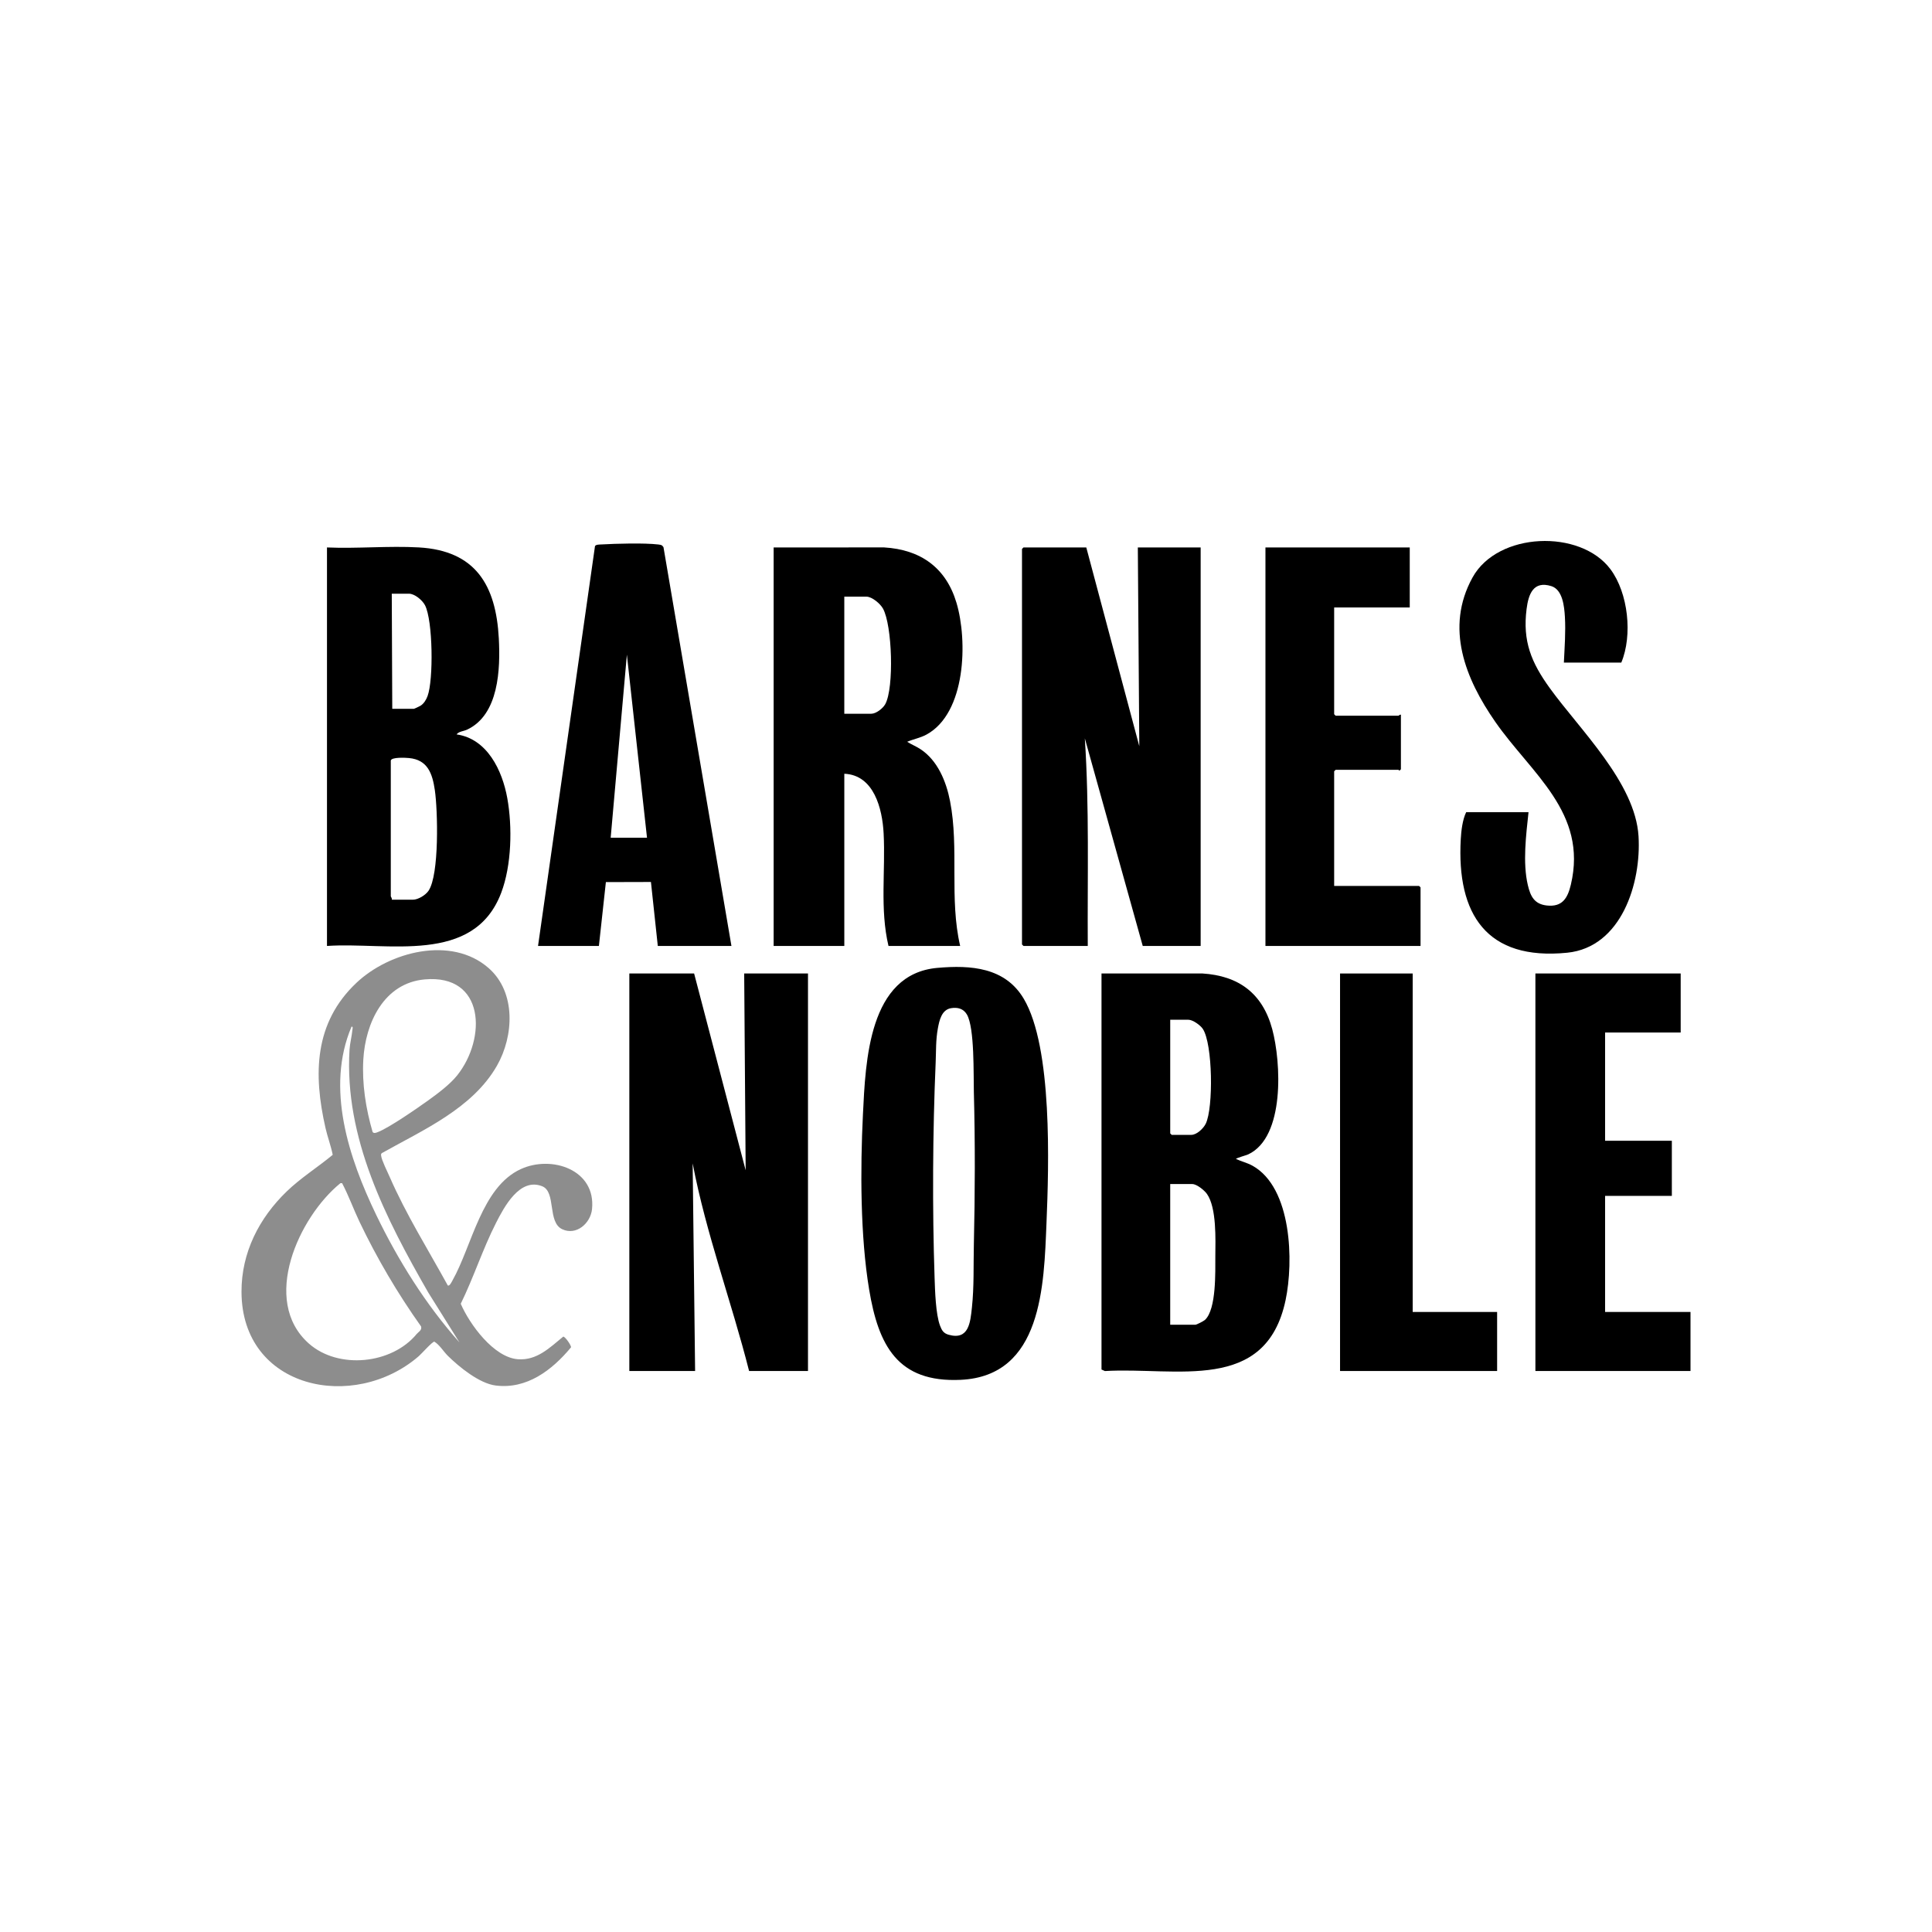 <svg width="400" height="400" viewBox="0 0 400 400" fill="none" xmlns="http://www.w3.org/2000/svg">
<g clip-path="url(#clip0_26_145)">
<path d="M224.905 113.344L235.88 154.496L235.575 113.344H248.583V195.847H236.592L224.602 152.864C225.543 167.157 225.125 181.51 225.21 195.847H211.898L211.593 195.542V113.65L211.898 113.344H224.905Z" fill="black"/>
<path d="M143.71 201.551L154.381 242.296L154.076 201.551H167.286V283.851H155.092C151.442 269.458 146.202 255.476 143.406 240.866L143.914 283.851H130.297V201.551H143.71Z" fill="black"/>
<path d="M198.789 195.847H183.952C182.141 188.196 183.357 180.276 182.944 172.514C182.676 167.456 180.962 160.457 174.806 160.198V195.847H160.173V113.344L183.046 113.336C190.586 113.787 195.85 117.508 198.029 124.801C200.364 132.62 200.022 147.629 191.813 152.088C190.551 152.775 189.127 153.025 187.818 153.579C188.71 154.138 189.677 154.523 190.563 155.101C194.132 157.442 195.903 161.783 196.697 165.861C198.6 175.621 196.512 186.065 198.791 195.847H198.789ZM174.806 147.772H180.395C181.391 147.772 182.812 146.657 183.287 145.781C185.133 142.388 184.73 129.466 182.81 125.997C182.249 124.985 180.54 123.53 179.377 123.53H174.804V147.772H174.806Z" fill="black"/>
<path d="M228.055 201.551L248.896 201.543C256.511 202.014 261.409 205.699 263.403 213.077C265.234 219.857 266.09 235.426 258.416 239.01C258.013 239.197 255.903 239.761 255.903 239.951C257.06 240.493 258.22 240.733 259.359 241.373C267.472 245.938 267.856 261.194 266.165 269.185C262.066 288.564 243.544 282.985 228.757 283.861L228.055 283.545V201.551ZM242.282 211.126V234.654L242.587 234.96H246.652C247.778 234.96 249.158 233.634 249.636 232.654C251.239 229.368 251.091 216.139 249.03 213.022C248.516 212.244 246.945 211.128 246.042 211.128H242.282V211.126ZM242.282 274.276H247.465C247.741 274.276 249.215 273.52 249.495 273.256C251.863 271.019 251.601 263.27 251.621 260.11C251.644 256.663 251.916 250.092 249.89 247.195C249.365 246.445 247.778 245.146 246.853 245.146H242.28V274.276H242.282Z" fill="black"/>
<path d="M67.698 113.344C73.948 113.615 80.494 112.986 86.709 113.336C98.449 114 102.686 121.136 103.274 132.18C103.611 138.503 103.296 147.988 96.697 151.068C95.993 151.396 94.979 151.43 94.526 152.048C100.898 152.962 103.999 159.528 105.03 165.254C106.101 171.207 105.93 179.149 103.769 184.845C98.069 199.869 80.24 194.99 67.698 195.849V113.344ZM81.112 122.919L81.214 146.753H85.685C85.775 146.753 86.898 146.225 87.075 146.109C87.785 145.643 88.236 144.881 88.526 144.101C89.76 140.784 89.64 128.464 87.988 125.298C87.445 124.261 85.854 122.919 84.671 122.919H81.114H81.112ZM80.909 157.448V185.56C80.909 185.67 81.224 186.012 81.112 186.273H85.482C86.567 186.273 88.106 185.334 88.722 184.427C90.98 181.093 90.638 167.729 90.028 163.588C89.518 160.117 88.532 157.303 84.667 156.943C83.978 156.88 81.114 156.717 80.911 157.448H80.909Z" fill="black"/>
<path d="M194.073 200.39C201.008 199.775 208.103 200.276 211.961 206.785C217.94 216.879 217.151 241.361 216.666 253.182C216.131 266.213 215.776 284.898 198.888 285.68C185.82 286.287 181.865 278.53 179.946 266.983C178.105 255.906 178.105 242.039 178.66 230.774C179.206 219.672 179.838 201.651 194.073 200.388V200.39ZM196.907 208.73C194.953 209.056 194.482 211.248 194.175 212.916C193.724 215.367 193.823 217.559 193.718 219.995C193.1 234.274 193.015 250.299 193.498 264.608C193.588 267.265 193.726 272.09 194.628 274.476C195 275.46 195.358 276.051 196.419 276.348C200.585 277.515 200.898 273.785 201.225 270.711C201.689 266.38 201.526 262.013 201.626 257.668C201.868 247.158 201.906 236.62 201.626 226.109C201.532 222.583 201.805 212.79 200.183 210.036C199.463 208.814 198.254 208.506 196.907 208.732V208.73Z" fill="black"/>
<path d="M151.434 195.847H136.19L134.77 182.604L125.441 182.629L123.996 195.847H111.395L123.185 113.086C123.325 112.717 124.161 112.743 124.496 112.723C127.577 112.546 133.347 112.385 136.296 112.729C136.579 112.762 136.845 112.798 137.093 112.949L137.367 113.285L151.436 195.845L151.434 195.847ZM133.955 173.439L129.788 135.547L126.435 173.439H133.955Z" fill="black"/>
<path d="M101.148 200.415C106.873 205.422 106.399 214.489 102.895 220.633C97.839 229.496 87.581 233.948 79.078 238.729C78.854 238.881 78.885 239.053 78.911 239.287C79.013 240.21 80.232 242.646 80.673 243.654C84.075 251.448 88.62 258.696 92.703 266.128C93.063 266.378 93.528 265.38 93.656 265.154C97.737 257.937 99.694 245.791 107.806 242.057C114.214 239.105 123.407 242.159 122.573 250.34C122.274 253.267 119.321 255.875 116.399 254.496C113.285 253.027 115.187 246.779 112.261 245.604C107.605 243.734 104.361 249.916 102.682 253.219C99.934 258.623 98.064 264.488 95.392 269.933C97.241 274.205 102.223 281.035 107.222 281.414C111.155 281.712 113.801 279.029 116.608 276.737C116.98 276.668 118.36 278.642 118.212 278.966C114.307 283.665 109.09 287.676 102.609 286.853C99.249 286.428 95.073 283.034 92.707 280.693C91.827 279.821 90.988 278.407 89.923 277.774C89.478 277.784 87.284 280.28 86.697 280.787C73.265 292.398 50.047 287.613 50 267.452C49.982 259.332 53.646 252.19 59.363 246.671C62.288 243.848 65.788 241.664 68.885 239.097C68.511 237.211 67.818 235.414 67.391 233.538C64.853 222.401 65.028 211.761 73.793 203.485C80.626 197.031 93.445 193.678 101.148 200.417V200.415ZM94.646 222.654C100.735 215.043 100.455 201.647 87.925 202.776C79.464 203.54 75.649 211.808 75.22 219.376C74.934 224.442 75.736 229.515 77.141 234.355C77.393 234.732 77.872 234.522 78.21 234.394C80.586 233.481 86.413 229.435 88.699 227.795C90.65 226.396 93.16 224.512 94.646 222.654ZM95.134 277.943L88.673 267.615C79.889 252.316 71.263 235.602 72.365 217.331C72.446 215.999 72.838 214.558 72.958 213.238C72.978 213.01 73.147 212.507 72.783 212.554C67.379 225.261 72.224 239.78 77.891 251.534C82.421 260.933 88.199 270.167 95.136 277.943H95.134ZM86.272 276.185C86.628 275.753 87.4 275.425 87.181 274.629C82.336 267.815 78.041 260.516 74.434 252.96C73.175 250.326 72.169 247.494 70.822 244.954L70.478 244.966C61.857 251.97 53.931 269.271 63.932 278.153C70.05 283.586 81.132 282.449 86.27 276.187L86.272 276.185Z" fill="#8D8D8D"/>
<path d="M316.465 168.143C315.963 172.851 315.227 178.62 316.323 183.258C316.868 185.572 317.668 187.188 320.248 187.473C323.459 187.827 324.568 185.959 325.233 183.144C328.753 168.226 317.036 160.168 309.594 149.467C303.407 140.573 299.112 129.998 304.876 119.554C310.085 110.112 327.186 109.505 333.422 117.845C337.123 122.797 338.035 131.54 335.674 137.181H323.784C323.926 134.101 324.182 130.784 323.995 127.7C323.865 125.555 323.536 122.084 321.184 121.35C317.455 120.185 316.451 123.027 316.063 126.081C315.211 132.785 317.051 137.177 320.859 142.455C327.089 151.088 338.562 162.058 339.24 173.126C339.834 182.784 335.722 196.123 324.471 197.251C307.832 198.917 301.56 189.333 302.435 173.739C302.535 171.968 302.797 169.711 303.561 168.145H316.467L316.465 168.143Z" fill="black"/>
<path d="M347.968 201.551V213.774H332.318V236.182H346.138V247.59H332.318V271.628H350V283.851H317.888V201.551H347.968Z" fill="black"/>
<path d="M291.873 113.344V125.771H276.223V147.874L276.528 148.179H289.536C289.599 148.179 289.824 147.9 290.044 147.975V159.281L289.739 159.542C289.656 159.548 289.587 159.383 289.536 159.383H276.528L276.223 159.689V183.421H293.804L294.109 183.727V195.847H261.997V113.344H291.873Z" fill="black"/>
<path d="M292.483 201.551V271.628H309.962V283.851H277.443V201.551H292.483Z" fill="black"/>
</g>
<defs>
<clipPath id="clip0_26_145">
<rect width="300" height="175" fill="white" transform="translate(50 112)"/>
</clipPath>
</defs>
</svg>
